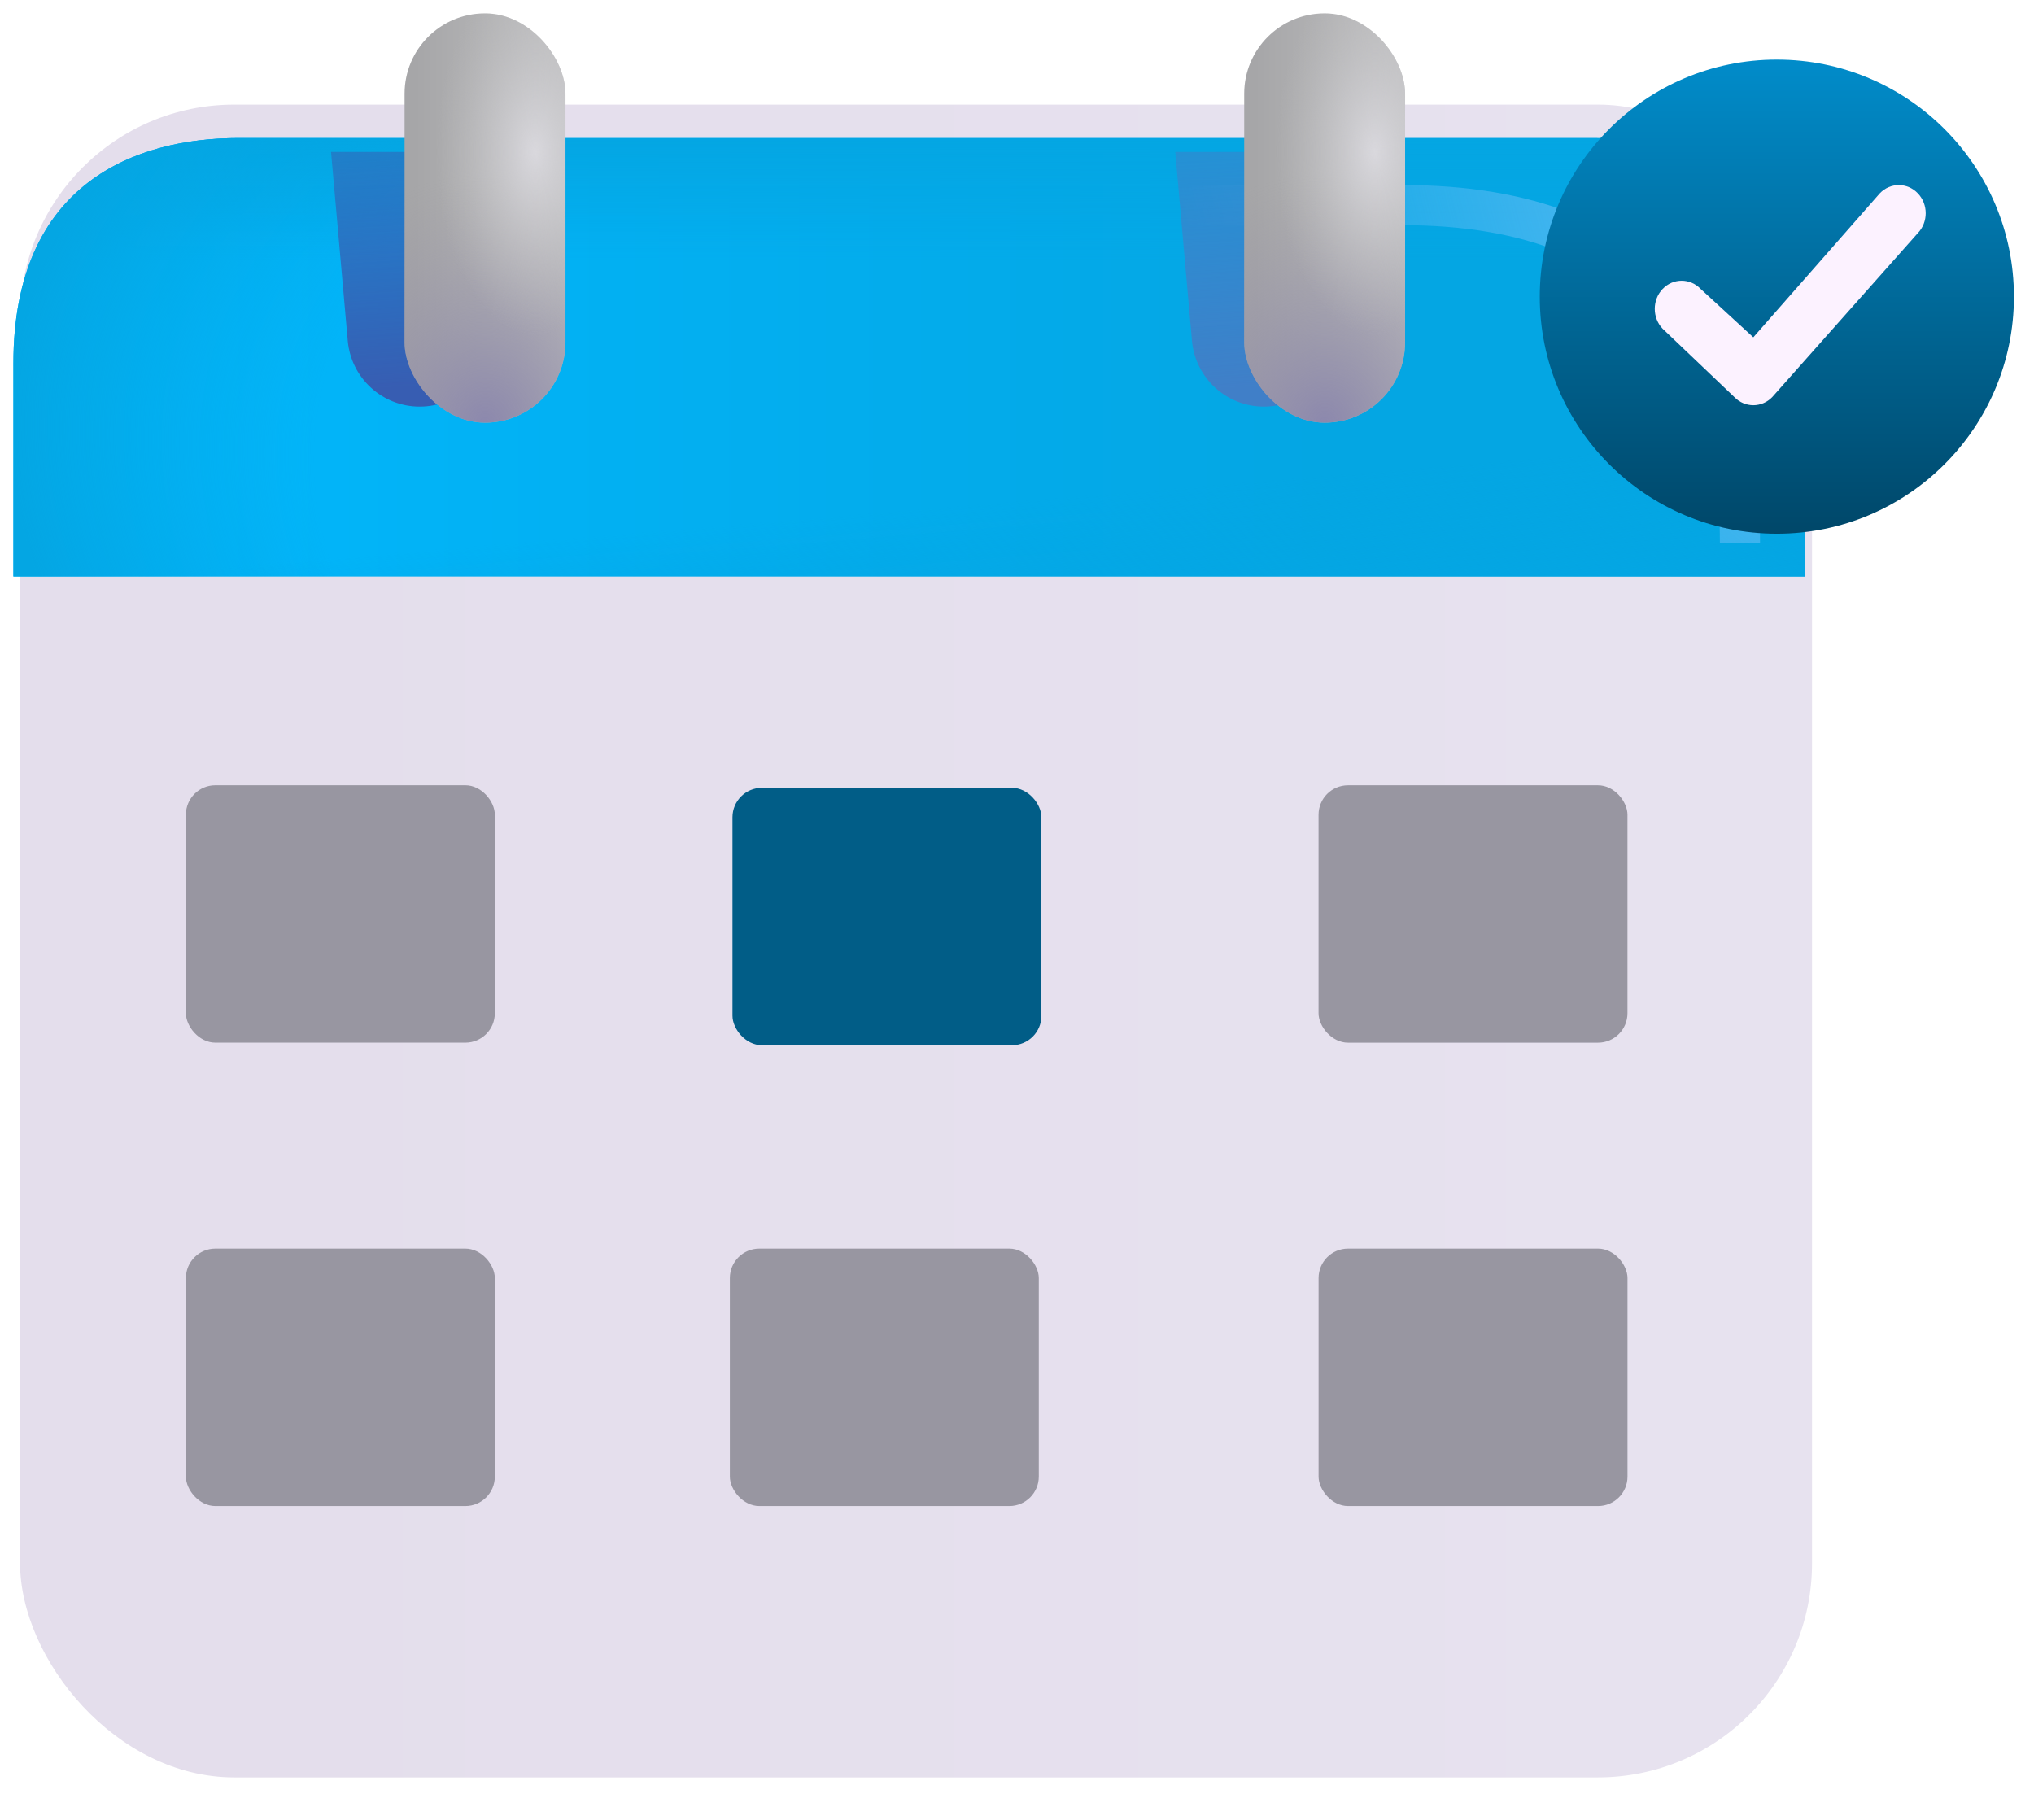 <svg width="76" height="68" viewBox="0 0 76 68" fill="none" xmlns="http://www.w3.org/2000/svg">
<g filter="url(#filter0_iiii_4663_2913)">
<rect x="0.5" y="5.159" width="66.956" height="62.504" rx="8" fill="url(#paint0_linear_4663_2913)"/>
</g>
<path d="M67.456 21.541H0.5V13.576C0.5 6.802 5.122 5.159 8.916 5.159H59.535C66.308 5.159 67.644 10.964 67.456 12.888V21.541Z" fill="url(#paint1_linear_4663_2913)"/>
<path d="M67.456 21.541H0.5V13.576C0.5 6.802 5.122 5.159 8.916 5.159H59.535C66.308 5.159 67.644 10.964 67.456 12.888V21.541Z" fill="url(#paint2_linear_4663_2913)"/>
<path d="M67.456 21.541H0.5V13.576C0.5 6.802 5.122 5.159 8.916 5.159H59.535C66.308 5.159 67.644 10.964 67.456 12.888V21.541Z" fill="url(#paint3_radial_4663_2913)"/>
<path d="M67.456 21.541H0.5V13.576C0.5 6.802 5.122 5.159 8.916 5.159H59.535C66.308 5.159 67.644 10.964 67.456 12.888V21.541Z" fill="url(#paint4_linear_4663_2913)"/>
<g filter="url(#filter1_dii_4663_2913)">
<rect x="7.046" y="29.24" width="11.543" height="9.619" rx="1.1" fill="#9896A1"/>
</g>
<g filter="url(#filter2_dii_4663_2913)">
<rect x="27.371" y="46.554" width="11.543" height="9.619" rx="1.1" fill="#9896A1"/>
</g>
<g filter="url(#filter3_dii_4663_2913)">
<rect x="49.367" y="29.241" width="11.543" height="9.619" rx="1.1" fill="#9896A1"/>
</g>
<rect x="27.369" y="29.436" width="11.543" height="9.619" rx="1.1" fill="#015D87"/>
<g filter="url(#filter4_dii_4663_2913)">
<rect x="7.046" y="46.554" width="11.543" height="9.619" rx="1.1" fill="#9896A1"/>
</g>
<g filter="url(#filter5_dii_4663_2913)">
<rect x="49.368" y="46.554" width="11.543" height="9.619" rx="1.1" fill="#9896A1"/>
</g>
<g filter="url(#filter6_f_4663_2913)">
<path d="M65.013 20.288C65.013 13.315 62.008 7.663 52.389 7.663H27.966" stroke="url(#paint5_radial_4663_2913)" stroke-width="1.5"/>
</g>
<g filter="url(#filter7_f_4663_2913)">
<path d="M12.369 5.676H18.381V12.494C18.381 13.984 17.173 15.193 15.682 15.193C14.284 15.193 13.117 14.125 12.994 12.732L12.369 5.676Z" fill="url(#paint6_linear_4663_2913)"/>
</g>
<g filter="url(#filter8_f_4663_2913)">
<path d="M43.913 5.676H49.924V12.494C49.924 13.984 48.716 15.193 47.225 15.193C45.827 15.193 44.661 14.125 44.537 12.732L43.913 5.676Z" fill="url(#paint7_linear_4663_2913)"/>
</g>
<rect x="15.117" y="0.5" width="6.012" height="15.292" rx="3" fill="url(#paint8_linear_4663_2913)"/>
<rect x="15.117" y="0.5" width="6.012" height="15.292" rx="3" fill="url(#paint9_radial_4663_2913)"/>
<rect x="15.117" y="0.5" width="6.012" height="15.292" rx="3" fill="url(#paint10_radial_4663_2913)"/>
<rect x="46.489" y="0.5" width="6.012" height="15.292" rx="3" fill="url(#paint11_linear_4663_2913)"/>
<rect x="46.489" y="0.5" width="6.012" height="15.292" rx="3" fill="url(#paint12_radial_4663_2913)"/>
<rect x="46.489" y="0.5" width="6.012" height="15.292" rx="3" fill="url(#paint13_radial_4663_2913)"/>
<g filter="url(#filter9_iii_4663_2913)">
<path d="M66.641 19.693C71.534 19.693 75.5 15.727 75.5 10.835C75.5 5.942 71.534 1.977 66.641 1.977C61.749 1.977 57.783 5.942 57.783 10.835C57.783 15.727 61.749 19.693 66.641 19.693Z" fill="url(#paint14_linear_4663_2913)"/>
</g>
<g filter="url(#filter10_ii_4663_2913)">
<path d="M65.512 15.141C65.255 15.141 64.998 15.039 64.801 14.834L62.124 12.283C61.732 11.873 61.732 11.207 62.124 10.797C62.516 10.386 63.153 10.386 63.545 10.797L65.512 12.604L70.238 7.224C70.63 6.813 71.267 6.813 71.659 7.224C72.052 7.634 72.052 8.3 71.659 8.71L66.222 14.834C66.026 15.039 65.769 15.141 65.512 15.141Z" fill="#FCF2FF"/>
</g>
<defs>
<filter id="filter0_iiii_4663_2913" x="-0.5" y="4.159" width="68.956" height="63.504" filterUnits="userSpaceOnUse" color-interpolation-filters="sRGB">
<feFlood flood-opacity="0" result="BackgroundImageFix"/>
<feBlend mode="normal" in="SourceGraphic" in2="BackgroundImageFix" result="shape"/>
<feColorMatrix in="SourceAlpha" type="matrix" values="0 0 0 0 0 0 0 0 0 0 0 0 0 0 0 0 0 0 127 0" result="hardAlpha"/>
<feOffset dy="-1"/>
<feGaussianBlur stdDeviation="1.5"/>
<feComposite in2="hardAlpha" operator="arithmetic" k2="-1" k3="1"/>
<feColorMatrix type="matrix" values="0 0 0 0 0.675 0 0 0 0 0.62 0 0 0 0 0.749 0 0 0 1 0"/>
<feBlend mode="normal" in2="shape" result="effect1_innerShadow_4663_2913"/>
<feColorMatrix in="SourceAlpha" type="matrix" values="0 0 0 0 0 0 0 0 0 0 0 0 0 0 0 0 0 0 127 0" result="hardAlpha"/>
<feOffset dx="1"/>
<feGaussianBlur stdDeviation="0.75"/>
<feComposite in2="hardAlpha" operator="arithmetic" k2="-1" k3="1"/>
<feColorMatrix type="matrix" values="0 0 0 0 0.8 0 0 0 0 0.788 0 0 0 0 0.82 0 0 0 1 0"/>
<feBlend mode="normal" in2="effect1_innerShadow_4663_2913" result="effect2_innerShadow_4663_2913"/>
<feColorMatrix in="SourceAlpha" type="matrix" values="0 0 0 0 0 0 0 0 0 0 0 0 0 0 0 0 0 0 127 0" result="hardAlpha"/>
<feOffset dx="-1"/>
<feGaussianBlur stdDeviation="0.75"/>
<feComposite in2="hardAlpha" operator="arithmetic" k2="-1" k3="1"/>
<feColorMatrix type="matrix" values="0 0 0 0 0.957 0 0 0 0 0.945 0 0 0 0 0.976 0 0 0 1 0"/>
<feBlend mode="normal" in2="effect2_innerShadow_4663_2913" result="effect3_innerShadow_4663_2913"/>
<feColorMatrix in="SourceAlpha" type="matrix" values="0 0 0 0 0 0 0 0 0 0 0 0 0 0 0 0 0 0 127 0" result="hardAlpha"/>
<feOffset dx="0.25" dy="-0.25"/>
<feGaussianBlur stdDeviation="0.5"/>
<feComposite in2="hardAlpha" operator="arithmetic" k2="-1" k3="1"/>
<feColorMatrix type="matrix" values="0 0 0 0 0.671 0 0 0 0 0.62 0 0 0 0 0.745 0 0 0 1 0"/>
<feBlend mode="normal" in2="effect3_innerShadow_4663_2913" result="effect4_innerShadow_4663_2913"/>
</filter>
<filter id="filter1_dii_4663_2913" x="6.646" y="29.04" width="12.143" height="10.219" filterUnits="userSpaceOnUse" color-interpolation-filters="sRGB">
<feFlood flood-opacity="0" result="BackgroundImageFix"/>
<feColorMatrix in="SourceAlpha" type="matrix" values="0 0 0 0 0 0 0 0 0 0 0 0 0 0 0 0 0 0 127 0" result="hardAlpha"/>
<feOffset dx="-0.1" dy="0.1"/>
<feGaussianBlur stdDeviation="0.15"/>
<feComposite in2="hardAlpha" operator="out"/>
<feColorMatrix type="matrix" values="0 0 0 0 0.773 0 0 0 0 0.753 0 0 0 0 0.804 0 0 0 1 0"/>
<feBlend mode="normal" in2="BackgroundImageFix" result="effect1_dropShadow_4663_2913"/>
<feBlend mode="normal" in="SourceGraphic" in2="effect1_dropShadow_4663_2913" result="shape"/>
<feColorMatrix in="SourceAlpha" type="matrix" values="0 0 0 0 0 0 0 0 0 0 0 0 0 0 0 0 0 0 127 0" result="hardAlpha"/>
<feOffset dx="-0.1" dy="0.1"/>
<feGaussianBlur stdDeviation="0.075"/>
<feComposite in2="hardAlpha" operator="arithmetic" k2="-1" k3="1"/>
<feColorMatrix type="matrix" values="0 0 0 0 0.655 0 0 0 0 0.647 0 0 0 0 0.682 0 0 0 1 0"/>
<feBlend mode="normal" in2="shape" result="effect2_innerShadow_4663_2913"/>
<feColorMatrix in="SourceAlpha" type="matrix" values="0 0 0 0 0 0 0 0 0 0 0 0 0 0 0 0 0 0 127 0" result="hardAlpha"/>
<feOffset dx="0.1" dy="-0.1"/>
<feGaussianBlur stdDeviation="0.075"/>
<feComposite in2="hardAlpha" operator="arithmetic" k2="-1" k3="1"/>
<feColorMatrix type="matrix" values="0 0 0 0 0.573 0 0 0 0 0.565 0 0 0 0 0.608 0 0 0 1 0"/>
<feBlend mode="normal" in2="effect2_innerShadow_4663_2913" result="effect3_innerShadow_4663_2913"/>
</filter>
<filter id="filter2_dii_4663_2913" x="26.971" y="46.354" width="12.143" height="10.219" filterUnits="userSpaceOnUse" color-interpolation-filters="sRGB">
<feFlood flood-opacity="0" result="BackgroundImageFix"/>
<feColorMatrix in="SourceAlpha" type="matrix" values="0 0 0 0 0 0 0 0 0 0 0 0 0 0 0 0 0 0 127 0" result="hardAlpha"/>
<feOffset dx="-0.1" dy="0.1"/>
<feGaussianBlur stdDeviation="0.15"/>
<feComposite in2="hardAlpha" operator="out"/>
<feColorMatrix type="matrix" values="0 0 0 0 0.773 0 0 0 0 0.753 0 0 0 0 0.804 0 0 0 1 0"/>
<feBlend mode="normal" in2="BackgroundImageFix" result="effect1_dropShadow_4663_2913"/>
<feBlend mode="normal" in="SourceGraphic" in2="effect1_dropShadow_4663_2913" result="shape"/>
<feColorMatrix in="SourceAlpha" type="matrix" values="0 0 0 0 0 0 0 0 0 0 0 0 0 0 0 0 0 0 127 0" result="hardAlpha"/>
<feOffset dx="-0.1" dy="0.1"/>
<feGaussianBlur stdDeviation="0.075"/>
<feComposite in2="hardAlpha" operator="arithmetic" k2="-1" k3="1"/>
<feColorMatrix type="matrix" values="0 0 0 0 0.655 0 0 0 0 0.647 0 0 0 0 0.682 0 0 0 1 0"/>
<feBlend mode="normal" in2="shape" result="effect2_innerShadow_4663_2913"/>
<feColorMatrix in="SourceAlpha" type="matrix" values="0 0 0 0 0 0 0 0 0 0 0 0 0 0 0 0 0 0 127 0" result="hardAlpha"/>
<feOffset dx="0.1" dy="-0.1"/>
<feGaussianBlur stdDeviation="0.075"/>
<feComposite in2="hardAlpha" operator="arithmetic" k2="-1" k3="1"/>
<feColorMatrix type="matrix" values="0 0 0 0 0.573 0 0 0 0 0.565 0 0 0 0 0.608 0 0 0 1 0"/>
<feBlend mode="normal" in2="effect2_innerShadow_4663_2913" result="effect3_innerShadow_4663_2913"/>
</filter>
<filter id="filter3_dii_4663_2913" x="48.967" y="29.041" width="12.143" height="10.219" filterUnits="userSpaceOnUse" color-interpolation-filters="sRGB">
<feFlood flood-opacity="0" result="BackgroundImageFix"/>
<feColorMatrix in="SourceAlpha" type="matrix" values="0 0 0 0 0 0 0 0 0 0 0 0 0 0 0 0 0 0 127 0" result="hardAlpha"/>
<feOffset dx="-0.1" dy="0.1"/>
<feGaussianBlur stdDeviation="0.15"/>
<feComposite in2="hardAlpha" operator="out"/>
<feColorMatrix type="matrix" values="0 0 0 0 0.773 0 0 0 0 0.753 0 0 0 0 0.804 0 0 0 1 0"/>
<feBlend mode="normal" in2="BackgroundImageFix" result="effect1_dropShadow_4663_2913"/>
<feBlend mode="normal" in="SourceGraphic" in2="effect1_dropShadow_4663_2913" result="shape"/>
<feColorMatrix in="SourceAlpha" type="matrix" values="0 0 0 0 0 0 0 0 0 0 0 0 0 0 0 0 0 0 127 0" result="hardAlpha"/>
<feOffset dx="-0.1" dy="0.1"/>
<feGaussianBlur stdDeviation="0.075"/>
<feComposite in2="hardAlpha" operator="arithmetic" k2="-1" k3="1"/>
<feColorMatrix type="matrix" values="0 0 0 0 0.655 0 0 0 0 0.647 0 0 0 0 0.682 0 0 0 1 0"/>
<feBlend mode="normal" in2="shape" result="effect2_innerShadow_4663_2913"/>
<feColorMatrix in="SourceAlpha" type="matrix" values="0 0 0 0 0 0 0 0 0 0 0 0 0 0 0 0 0 0 127 0" result="hardAlpha"/>
<feOffset dx="0.1" dy="-0.1"/>
<feGaussianBlur stdDeviation="0.075"/>
<feComposite in2="hardAlpha" operator="arithmetic" k2="-1" k3="1"/>
<feColorMatrix type="matrix" values="0 0 0 0 0.573 0 0 0 0 0.565 0 0 0 0 0.608 0 0 0 1 0"/>
<feBlend mode="normal" in2="effect2_innerShadow_4663_2913" result="effect3_innerShadow_4663_2913"/>
</filter>
<filter id="filter4_dii_4663_2913" x="6.646" y="46.354" width="12.143" height="10.219" filterUnits="userSpaceOnUse" color-interpolation-filters="sRGB">
<feFlood flood-opacity="0" result="BackgroundImageFix"/>
<feColorMatrix in="SourceAlpha" type="matrix" values="0 0 0 0 0 0 0 0 0 0 0 0 0 0 0 0 0 0 127 0" result="hardAlpha"/>
<feOffset dx="-0.1" dy="0.1"/>
<feGaussianBlur stdDeviation="0.15"/>
<feComposite in2="hardAlpha" operator="out"/>
<feColorMatrix type="matrix" values="0 0 0 0 0.773 0 0 0 0 0.753 0 0 0 0 0.804 0 0 0 1 0"/>
<feBlend mode="normal" in2="BackgroundImageFix" result="effect1_dropShadow_4663_2913"/>
<feBlend mode="normal" in="SourceGraphic" in2="effect1_dropShadow_4663_2913" result="shape"/>
<feColorMatrix in="SourceAlpha" type="matrix" values="0 0 0 0 0 0 0 0 0 0 0 0 0 0 0 0 0 0 127 0" result="hardAlpha"/>
<feOffset dx="-0.1" dy="0.1"/>
<feGaussianBlur stdDeviation="0.075"/>
<feComposite in2="hardAlpha" operator="arithmetic" k2="-1" k3="1"/>
<feColorMatrix type="matrix" values="0 0 0 0 0.655 0 0 0 0 0.647 0 0 0 0 0.682 0 0 0 1 0"/>
<feBlend mode="normal" in2="shape" result="effect2_innerShadow_4663_2913"/>
<feColorMatrix in="SourceAlpha" type="matrix" values="0 0 0 0 0 0 0 0 0 0 0 0 0 0 0 0 0 0 127 0" result="hardAlpha"/>
<feOffset dx="0.1" dy="-0.1"/>
<feGaussianBlur stdDeviation="0.075"/>
<feComposite in2="hardAlpha" operator="arithmetic" k2="-1" k3="1"/>
<feColorMatrix type="matrix" values="0 0 0 0 0.573 0 0 0 0 0.565 0 0 0 0 0.608 0 0 0 1 0"/>
<feBlend mode="normal" in2="effect2_innerShadow_4663_2913" result="effect3_innerShadow_4663_2913"/>
</filter>
<filter id="filter5_dii_4663_2913" x="48.968" y="46.354" width="12.143" height="10.219" filterUnits="userSpaceOnUse" color-interpolation-filters="sRGB">
<feFlood flood-opacity="0" result="BackgroundImageFix"/>
<feColorMatrix in="SourceAlpha" type="matrix" values="0 0 0 0 0 0 0 0 0 0 0 0 0 0 0 0 0 0 127 0" result="hardAlpha"/>
<feOffset dx="-0.1" dy="0.1"/>
<feGaussianBlur stdDeviation="0.15"/>
<feComposite in2="hardAlpha" operator="out"/>
<feColorMatrix type="matrix" values="0 0 0 0 0.773 0 0 0 0 0.753 0 0 0 0 0.804 0 0 0 1 0"/>
<feBlend mode="normal" in2="BackgroundImageFix" result="effect1_dropShadow_4663_2913"/>
<feBlend mode="normal" in="SourceGraphic" in2="effect1_dropShadow_4663_2913" result="shape"/>
<feColorMatrix in="SourceAlpha" type="matrix" values="0 0 0 0 0 0 0 0 0 0 0 0 0 0 0 0 0 0 127 0" result="hardAlpha"/>
<feOffset dx="-0.1" dy="0.1"/>
<feGaussianBlur stdDeviation="0.075"/>
<feComposite in2="hardAlpha" operator="arithmetic" k2="-1" k3="1"/>
<feColorMatrix type="matrix" values="0 0 0 0 0.655 0 0 0 0 0.647 0 0 0 0 0.682 0 0 0 1 0"/>
<feBlend mode="normal" in2="shape" result="effect2_innerShadow_4663_2913"/>
<feColorMatrix in="SourceAlpha" type="matrix" values="0 0 0 0 0 0 0 0 0 0 0 0 0 0 0 0 0 0 127 0" result="hardAlpha"/>
<feOffset dx="0.1" dy="-0.1"/>
<feGaussianBlur stdDeviation="0.075"/>
<feComposite in2="hardAlpha" operator="arithmetic" k2="-1" k3="1"/>
<feColorMatrix type="matrix" values="0 0 0 0 0.573 0 0 0 0 0.565 0 0 0 0 0.608 0 0 0 1 0"/>
<feBlend mode="normal" in2="effect2_innerShadow_4663_2913" result="effect3_innerShadow_4663_2913"/>
</filter>
<filter id="filter6_f_4663_2913" x="26.716" y="5.663" width="40.297" height="15.875" filterUnits="userSpaceOnUse" color-interpolation-filters="sRGB">
<feFlood flood-opacity="0" result="BackgroundImageFix"/>
<feBlend mode="normal" in="SourceGraphic" in2="BackgroundImageFix" result="shape"/>
<feGaussianBlur stdDeviation="0.625" result="effect1_foregroundBlur_4663_2913"/>
</filter>
<filter id="filter7_f_4663_2913" x="11.619" y="4.926" width="7.512" height="11.017" filterUnits="userSpaceOnUse" color-interpolation-filters="sRGB">
<feFlood flood-opacity="0" result="BackgroundImageFix"/>
<feBlend mode="normal" in="SourceGraphic" in2="BackgroundImageFix" result="shape"/>
<feGaussianBlur stdDeviation="0.375" result="effect1_foregroundBlur_4663_2913"/>
</filter>
<filter id="filter8_f_4663_2913" x="43.163" y="4.926" width="7.512" height="11.017" filterUnits="userSpaceOnUse" color-interpolation-filters="sRGB">
<feFlood flood-opacity="0" result="BackgroundImageFix"/>
<feBlend mode="normal" in="SourceGraphic" in2="BackgroundImageFix" result="shape"/>
<feGaussianBlur stdDeviation="0.375" result="effect1_foregroundBlur_4663_2913"/>
</filter>
<filter id="filter9_iii_4663_2913" x="56.033" y="0.477" width="20.966" height="20.966" filterUnits="userSpaceOnUse" color-interpolation-filters="sRGB">
<feFlood flood-opacity="0" result="BackgroundImageFix"/>
<feBlend mode="normal" in="SourceGraphic" in2="BackgroundImageFix" result="shape"/>
<feColorMatrix in="SourceAlpha" type="matrix" values="0 0 0 0 0 0 0 0 0 0 0 0 0 0 0 0 0 0 127 0" result="hardAlpha"/>
<feOffset dx="-1.75" dy="1.75"/>
<feGaussianBlur stdDeviation="1"/>
<feComposite in2="hardAlpha" operator="arithmetic" k2="-1" k3="1"/>
<feColorMatrix type="matrix" values="0 0 0 0 0.004 0 0 0 0 0.365 0 0 0 0 0.529 0 0 0 1 0"/>
<feBlend mode="normal" in2="shape" result="effect1_innerShadow_4663_2913"/>
<feColorMatrix in="SourceAlpha" type="matrix" values="0 0 0 0 0 0 0 0 0 0 0 0 0 0 0 0 0 0 127 0" result="hardAlpha"/>
<feOffset dx="1.5"/>
<feGaussianBlur stdDeviation="1"/>
<feComposite in2="hardAlpha" operator="arithmetic" k2="-1" k3="1"/>
<feColorMatrix type="matrix" values="0 0 0 0 0.004 0 0 0 0 0.365 0 0 0 0 0.529 0 0 0 1 0"/>
<feBlend mode="normal" in2="effect1_innerShadow_4663_2913" result="effect2_innerShadow_4663_2913"/>
<feColorMatrix in="SourceAlpha" type="matrix" values="0 0 0 0 0 0 0 0 0 0 0 0 0 0 0 0 0 0 127 0" result="hardAlpha"/>
<feOffset dy="-1.5"/>
<feGaussianBlur stdDeviation="1"/>
<feComposite in2="hardAlpha" operator="arithmetic" k2="-1" k3="1"/>
<feColorMatrix type="matrix" values="0 0 0 0 0 0 0 0 0 0.455 0 0 0 0 0.659 0 0 0 1 0"/>
<feBlend mode="normal" in2="effect2_innerShadow_4663_2913" result="effect3_innerShadow_4663_2913"/>
</filter>
<filter id="filter10_ii_4663_2913" x="61.43" y="6.516" width="10.924" height="9.026" filterUnits="userSpaceOnUse" color-interpolation-filters="sRGB">
<feFlood flood-opacity="0" result="BackgroundImageFix"/>
<feBlend mode="normal" in="SourceGraphic" in2="BackgroundImageFix" result="shape"/>
<feColorMatrix in="SourceAlpha" type="matrix" values="0 0 0 0 0 0 0 0 0 0 0 0 0 0 0 0 0 0 127 0" result="hardAlpha"/>
<feOffset dx="-0.4" dy="0.4"/>
<feGaussianBlur stdDeviation="0.375"/>
<feComposite in2="hardAlpha" operator="arithmetic" k2="-1" k3="1"/>
<feColorMatrix type="matrix" values="0 0 0 0 0.914 0 0 0 0 0.886 0 0 0 0 0.969 0 0 0 1 0"/>
<feBlend mode="normal" in2="shape" result="effect1_innerShadow_4663_2913"/>
<feColorMatrix in="SourceAlpha" type="matrix" values="0 0 0 0 0 0 0 0 0 0 0 0 0 0 0 0 0 0 127 0" result="hardAlpha"/>
<feOffset dx="0.4" dy="-0.4"/>
<feGaussianBlur stdDeviation="0.2"/>
<feComposite in2="hardAlpha" operator="arithmetic" k2="-1" k3="1"/>
<feColorMatrix type="matrix" values="0 0 0 0 1 0 0 0 0 0.988 0 0 0 0 1 0 0 0 1 0"/>
<feBlend mode="normal" in2="effect1_innerShadow_4663_2913" result="effect2_innerShadow_4663_2913"/>
</filter>
<linearGradient id="paint0_linear_4663_2913" x1="7.948" y1="40.027" x2="62.89" y2="40.027" gradientUnits="userSpaceOnUse">
<stop stop-color="#E4DEEC"/>
<stop offset="1" stop-color="#E7E2EF"/>
</linearGradient>
<linearGradient id="paint1_linear_4663_2913" x1="-0.286" y1="17.811" x2="62.441" y2="17.811" gradientUnits="userSpaceOnUse">
<stop stop-color="#01B9FF"/>
<stop offset="0.794" stop-color="#04A6E3"/>
</linearGradient>
<linearGradient id="paint2_linear_4663_2913" x1="33.978" y1="5.159" x2="33.978" y2="9.767" gradientUnits="userSpaceOnUse">
<stop stop-color="#04A6E3"/>
<stop offset="1" stop-color="#04A6E3" stop-opacity="0"/>
</linearGradient>
<radialGradient id="paint3_radial_4663_2913" cx="0" cy="0" r="1" gradientUnits="userSpaceOnUse" gradientTransform="translate(47.712 21.541) rotate(-170.157) scale(47.917 26.639)">
<stop offset="0.759" stop-color="#04A6E3" stop-opacity="0"/>
<stop offset="1" stop-color="#04A6E3"/>
</radialGradient>
<linearGradient id="paint4_linear_4663_2913" x1="46.422" y1="23.516" x2="45.972" y2="18.069" gradientUnits="userSpaceOnUse">
<stop stop-color="#04A6E3"/>
<stop offset="1" stop-color="#04A6E3" stop-opacity="0"/>
</linearGradient>
<radialGradient id="paint5_radial_4663_2913" cx="0" cy="0" r="1" gradientUnits="userSpaceOnUse" gradientTransform="translate(69.823 7.663) rotate(152.761) scale(24.257 34.88)">
<stop stop-color="#70C0F8"/>
<stop offset="1" stop-color="#70C0F8" stop-opacity="0"/>
</radialGradient>
<linearGradient id="paint6_linear_4663_2913" x1="15.101" y1="14.462" x2="13.961" y2="-4.545" gradientUnits="userSpaceOnUse">
<stop stop-color="#375DB2"/>
<stop offset="1" stop-color="#375DB2" stop-opacity="0"/>
</linearGradient>
<linearGradient id="paint7_linear_4663_2913" x1="46.645" y1="14.462" x2="45.504" y2="-4.545" gradientUnits="userSpaceOnUse">
<stop stop-color="#407FC8"/>
<stop offset="1" stop-color="#407FC8" stop-opacity="0"/>
</linearGradient>
<linearGradient id="paint8_linear_4663_2913" x1="21.128" y1="9.281" x2="15.117" y2="9.281" gradientUnits="userSpaceOnUse">
<stop stop-color="#C0C0C1"/>
<stop offset="0.932" stop-color="#A6A6A8"/>
</linearGradient>
<radialGradient id="paint9_radial_4663_2913" cx="0" cy="0" r="1" gradientUnits="userSpaceOnUse" gradientTransform="translate(18.122 15.792) rotate(-90) scale(9.259 8.572)">
<stop stop-color="#8C88AD"/>
<stop offset="1" stop-color="#9D9AA2" stop-opacity="0"/>
</radialGradient>
<radialGradient id="paint10_radial_4663_2913" cx="0" cy="0" r="1" gradientUnits="userSpaceOnUse" gradientTransform="translate(19.996 5.674) rotate(90) scale(6.871 3.708)">
<stop stop-color="#D9D8DD"/>
<stop offset="0.996" stop-color="#BEBEC0" stop-opacity="0"/>
</radialGradient>
<linearGradient id="paint11_linear_4663_2913" x1="52.5" y1="9.281" x2="46.489" y2="9.281" gradientUnits="userSpaceOnUse">
<stop stop-color="#C0C0C1"/>
<stop offset="0.932" stop-color="#A6A6A8"/>
</linearGradient>
<radialGradient id="paint12_radial_4663_2913" cx="0" cy="0" r="1" gradientUnits="userSpaceOnUse" gradientTransform="translate(49.495 15.792) rotate(-90) scale(9.259 8.572)">
<stop stop-color="#8C88AD"/>
<stop offset="1" stop-color="#9D9AA2" stop-opacity="0"/>
</radialGradient>
<radialGradient id="paint13_radial_4663_2913" cx="0" cy="0" r="1" gradientUnits="userSpaceOnUse" gradientTransform="translate(51.368 5.674) rotate(90) scale(6.871 3.708)">
<stop stop-color="#D9D8DD"/>
<stop offset="0.996" stop-color="#BEBEC0" stop-opacity="0"/>
</radialGradient>
<linearGradient id="paint14_linear_4663_2913" x1="66.641" y1="1.977" x2="66.641" y2="19.693" gradientUnits="userSpaceOnUse">
<stop stop-color="#018CCA"/>
<stop offset="1" stop-color="#004769"/>
</linearGradient>
</defs>
</svg>

